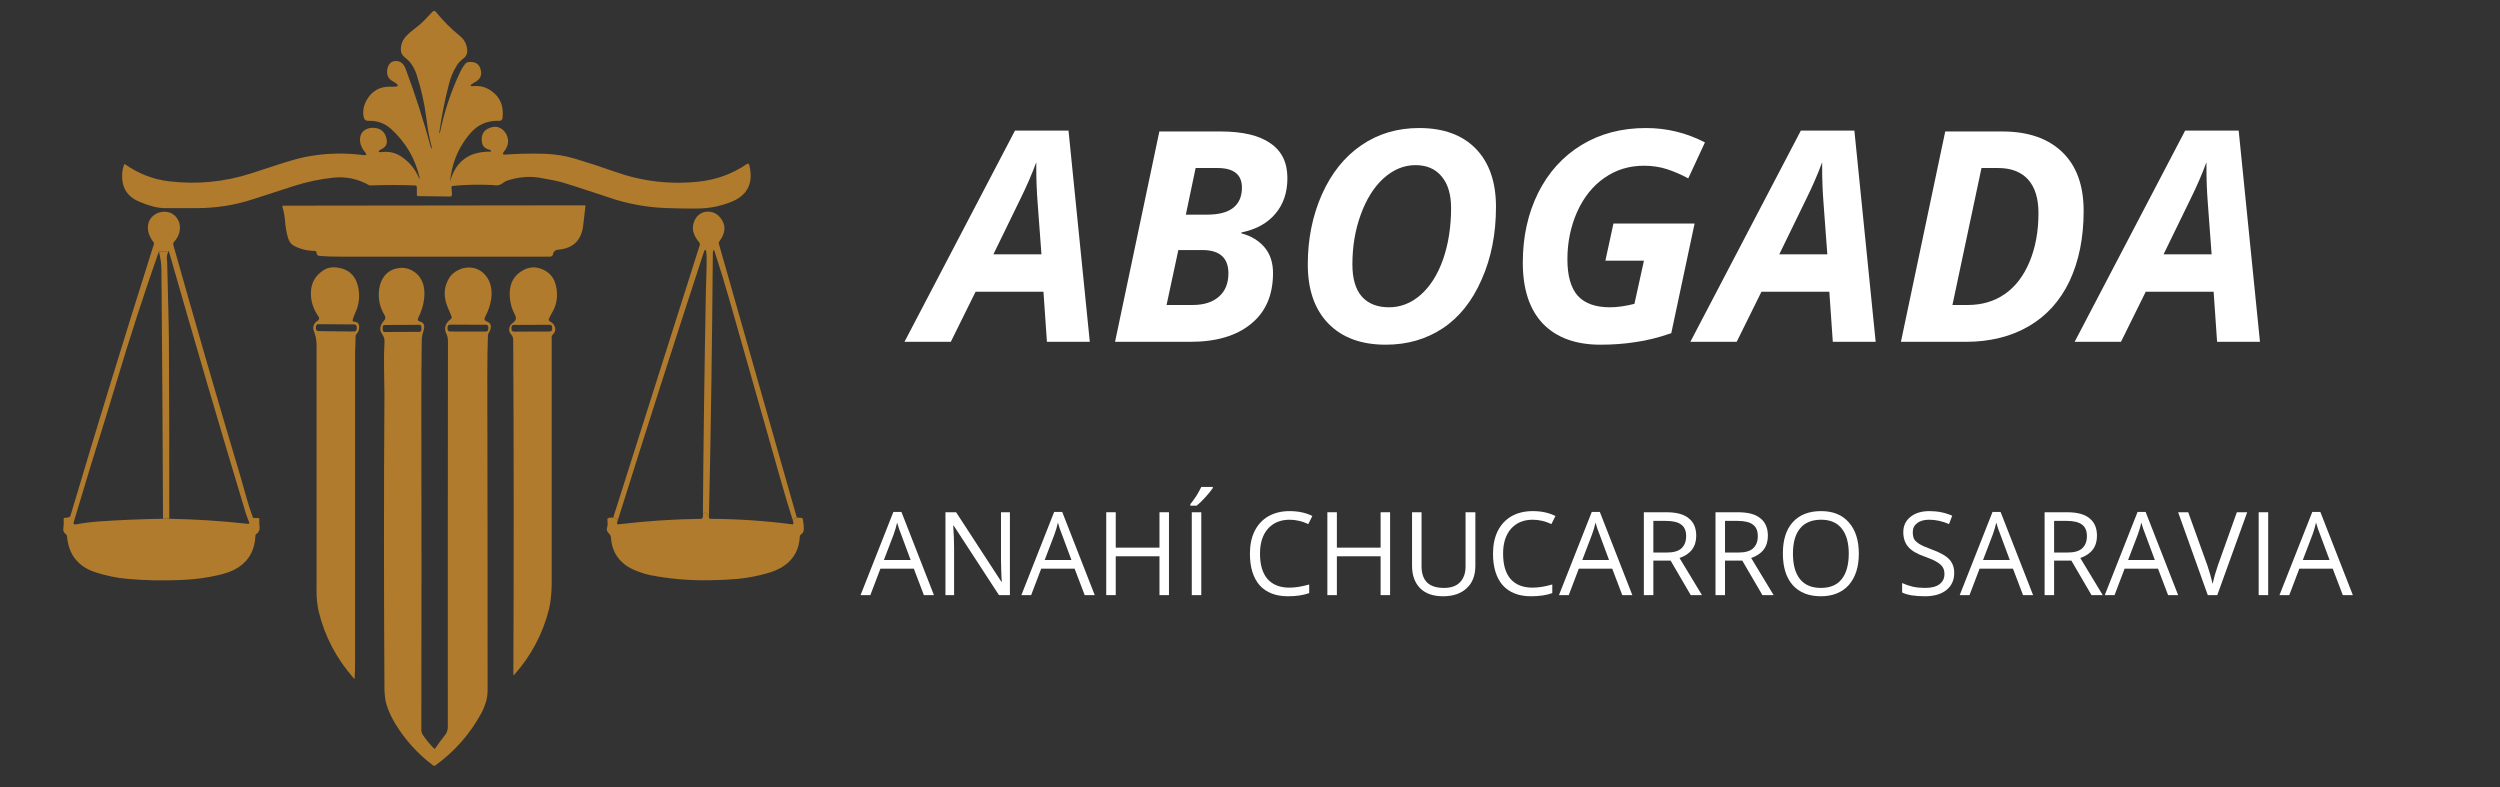 <svg xmlns="http://www.w3.org/2000/svg" xmlns:xlink="http://www.w3.org/1999/xlink" width="181" zoomAndPan="magnify" viewBox="0 0 135.75 42.75" height="57" preserveAspectRatio="xMidYMid meet" version="1.2"><rect x="0" y="0" width="135.75" height="42.75" fill="#333333" stroke="none"/><defs><clipPath id="ea088841a9"><path d="M 6 0.582 L 41 0.582 L 41 12 L 6 12 Z M 6 0.582 "/></clipPath><clipPath id="13f521c298"><path d="M 33 11 L 43.668 11 L 43.668 29 L 33 29 Z M 33 11 "/></clipPath><clipPath id="cb923d3ade"><path d="M 3.402 11 L 15 11 L 15 32 L 3.402 32 Z M 3.402 11 "/></clipPath><clipPath id="cf9a8c707c"><path d="M 20 14 L 27 14 L 27 41.59 L 20 41.59 Z M 20 14 "/></clipPath><clipPath id="62ec9f1092"><path d="M 32 27 L 43.668 27 L 43.668 32 L 32 32 Z M 32 27 "/></clipPath></defs><g id="e4a250fb5a"><g clip-rule="nonzero" clip-path="url(#ea088841a9)"><path style=" stroke:none;fill-rule:nonzero;fill:#b07b2c;fill-opacity:1;" d="M 24.445 9.844 C 24.746 8.758 25.473 8.223 26.625 8.234 C 26.648 8.234 26.664 8.219 26.668 8.203 C 26.668 8.195 26.668 8.191 26.664 8.188 C 26.652 8.16 26.625 8.141 26.582 8.133 C 26.473 8.109 26.379 8.062 26.305 7.996 C 26.234 7.934 26.191 7.848 26.172 7.734 C 26.098 7.281 26.285 7.004 26.742 6.898 C 26.898 6.863 27.047 6.887 27.188 6.965 C 27.305 7.031 27.402 7.133 27.48 7.27 C 27.66 7.586 27.621 7.91 27.359 8.242 C 27.27 8.355 27.297 8.406 27.441 8.395 C 28.16 8.34 28.879 8.328 29.598 8.352 C 30.156 8.371 30.703 8.461 31.238 8.621 C 31.965 8.84 32.684 9.074 33.395 9.328 C 34.875 9.852 36.402 10.031 37.969 9.859 C 38.918 9.754 39.785 9.434 40.562 8.902 C 40.598 8.879 40.645 8.887 40.668 8.918 C 40.672 8.926 40.676 8.934 40.68 8.945 C 40.934 9.941 40.594 10.621 39.664 10.98 C 39.082 11.207 38.477 11.32 37.848 11.324 C 37.285 11.328 36.723 11.32 36.164 11.297 C 35.09 11.258 34.047 11.062 33.035 10.715 C 32.734 10.613 32.586 10.562 32.578 10.562 C 31.496 10.203 30.824 9.988 30.566 9.914 C 30.262 9.828 29.84 9.742 29.301 9.652 C 28.715 9.555 28.117 9.613 27.504 9.82 C 27.461 9.836 27.375 9.891 27.242 9.98 C 27.141 10.051 27.023 10.078 26.891 10.062 C 26.793 10.051 26.738 10.047 26.73 10.047 C 26.008 10.012 25.293 10.027 24.582 10.094 C 24.543 10.098 24.516 10.129 24.516 10.164 L 24.543 10.559 C 24.543 10.617 24.508 10.668 24.457 10.672 C 24.453 10.672 24.453 10.672 24.453 10.672 L 22.684 10.648 C 22.656 10.648 22.637 10.629 22.637 10.602 L 22.633 10.152 C 22.633 10.109 22.598 10.07 22.555 10.07 C 21.75 10.039 20.938 10.039 20.113 10.07 C 20.086 10.07 20.055 10.062 20.031 10.051 C 19.426 9.707 18.777 9.574 18.09 9.648 C 17.367 9.723 16.637 9.879 15.902 10.117 C 15.188 10.352 14.473 10.582 13.758 10.812 C 12.766 11.137 11.742 11.301 10.695 11.301 C 10.113 11.301 9.527 11.301 8.941 11.301 C 8.57 11.301 8.105 11.184 7.547 10.945 C 6.898 10.668 6.594 10.168 6.633 9.445 C 6.645 9.27 6.68 9.098 6.738 8.938 C 6.746 8.918 6.766 8.906 6.785 8.914 C 6.789 8.914 6.793 8.918 6.793 8.922 C 7.523 9.434 8.316 9.742 9.176 9.844 C 10.695 10.027 12.184 9.883 13.637 9.414 C 14.117 9.258 14.598 9.102 15.078 8.945 C 15.723 8.734 16.207 8.598 16.535 8.531 C 17.582 8.32 18.648 8.281 19.738 8.422 C 19.902 8.441 19.93 8.391 19.824 8.27 C 19.738 8.168 19.668 8.055 19.613 7.918 C 19.559 7.781 19.539 7.652 19.551 7.523 C 19.57 7.297 19.672 7.133 19.859 7.031 C 20.012 6.949 20.188 6.922 20.383 6.949 C 20.715 6.996 20.918 7.195 20.992 7.547 C 21.047 7.809 20.949 7.996 20.695 8.109 C 20.66 8.129 20.633 8.141 20.613 8.156 C 20.535 8.215 20.547 8.254 20.652 8.262 C 20.676 8.262 20.707 8.262 20.742 8.258 C 21.137 8.207 21.492 8.297 21.812 8.516 C 22.23 8.801 22.535 9.172 22.738 9.633 C 22.742 9.641 22.742 9.652 22.746 9.664 C 22.746 9.691 22.754 9.699 22.773 9.688 C 22.781 9.68 22.789 9.664 22.785 9.648 C 22.547 8.609 22.031 7.727 21.242 7.008 C 20.898 6.695 20.492 6.547 20.02 6.562 C 19.867 6.57 19.777 6.5 19.746 6.348 C 19.691 6.055 19.738 5.762 19.887 5.477 C 20.176 4.934 20.633 4.676 21.258 4.707 C 21.633 4.727 21.699 4.652 21.457 4.488 C 21.453 4.488 21.406 4.461 21.32 4.41 C 21.066 4.266 20.973 4.039 21.039 3.727 C 21.102 3.449 21.258 3.309 21.512 3.312 C 21.633 3.312 21.734 3.352 21.82 3.426 C 21.906 3.5 21.973 3.598 22.016 3.711 C 22.547 5.133 23.012 6.574 23.406 8.039 C 23.418 8.082 23.43 8.082 23.438 8.043 C 23.445 8.02 23.445 7.988 23.434 7.953 C 23.371 7.719 23.316 7.461 23.262 7.18 C 23.238 7.055 23.199 6.789 23.148 6.395 C 23.047 5.594 22.867 4.809 22.617 4.039 C 22.488 3.652 22.289 3.355 22.02 3.148 C 21.863 3.031 21.781 2.902 21.77 2.762 C 21.746 2.461 21.84 2.199 22.043 1.977 C 22.164 1.84 22.336 1.691 22.547 1.531 C 22.75 1.383 22.914 1.238 23.043 1.102 C 23.199 0.934 23.352 0.777 23.496 0.625 C 23.535 0.582 23.598 0.582 23.641 0.621 C 23.645 0.621 23.648 0.625 23.652 0.629 C 24.062 1.133 24.504 1.574 24.977 1.957 C 25.191 2.129 25.32 2.355 25.363 2.633 C 25.398 2.859 25.336 3.039 25.172 3.168 C 25.012 3.289 24.898 3.406 24.828 3.516 C 24.629 3.832 24.48 4.168 24.387 4.531 C 24.156 5.414 23.98 6.305 23.852 7.207 C 23.852 7.219 23.855 7.23 23.867 7.234 C 23.867 7.234 23.867 7.234 23.871 7.234 C 23.879 7.234 23.883 7.227 23.887 7.211 C 24.121 6.07 24.488 4.969 24.984 3.914 C 25.059 3.758 25.148 3.617 25.246 3.484 C 25.297 3.418 25.375 3.375 25.461 3.367 C 25.852 3.336 26.07 3.504 26.121 3.883 C 26.156 4.137 26.039 4.336 25.766 4.473 C 25.699 4.508 25.637 4.551 25.582 4.598 C 25.516 4.66 25.551 4.688 25.688 4.676 C 25.824 4.664 25.961 4.668 26.098 4.688 C 26.227 4.707 26.352 4.75 26.48 4.816 C 27.102 5.148 27.371 5.68 27.289 6.418 C 27.277 6.504 27.203 6.566 27.117 6.562 C 26.723 6.547 26.371 6.625 26.059 6.801 C 25.805 6.941 25.555 7.184 25.309 7.523 C 24.812 8.203 24.523 8.977 24.441 9.844 C 24.438 9.871 24.438 9.871 24.445 9.844 Z M 24.445 9.844 "/></g><path style=" stroke:none;fill-rule:nonzero;fill:#b07b2c;fill-opacity:1;" d="M 15.949 13.34 C 15.797 13.258 15.691 13.105 15.629 12.883 C 15.547 12.594 15.5 12.297 15.477 11.992 C 15.461 11.75 15.414 11.496 15.336 11.234 C 15.328 11.207 15.344 11.176 15.371 11.168 C 15.379 11.168 15.383 11.168 15.387 11.168 L 31.75 11.148 C 31.773 11.148 31.789 11.168 31.789 11.188 C 31.789 11.191 31.789 11.191 31.789 11.195 C 31.77 11.344 31.73 11.691 31.668 12.238 C 31.574 13.051 31.121 13.492 30.301 13.559 C 30.234 13.562 30.176 13.582 30.137 13.617 C 30.074 13.668 30.039 13.719 30.035 13.77 C 30.023 13.883 29.961 13.938 29.848 13.938 C 26.07 13.938 22.324 13.938 18.605 13.938 C 18.109 13.938 17.695 13.926 17.371 13.898 C 17.316 13.895 17.273 13.879 17.246 13.859 C 17.211 13.824 17.191 13.785 17.191 13.73 C 17.191 13.672 17.145 13.625 17.086 13.625 C 16.68 13.621 16.301 13.527 15.949 13.34 Z M 15.949 13.34 "/><g clip-rule="nonzero" clip-path="url(#13f521c298)"><path style=" stroke:none;fill-rule:nonzero;fill:#b07b2c;fill-opacity:1;" d="M 43.266 28.102 L 43.039 28.219 C 42.84 27.605 42.609 26.836 42.348 25.91 C 42.043 24.824 41.141 21.656 39.641 16.398 C 39.375 15.465 39.09 14.535 38.789 13.613 C 38.777 13.574 38.766 13.562 38.754 13.578 C 38.723 13.621 38.707 13.672 38.707 13.723 C 38.668 18.602 38.602 23.375 38.496 28.035 C 38.473 28.031 38.449 28.008 38.434 27.969 C 38.375 27.824 38.285 27.801 38.168 27.902 C 38.199 23.836 38.254 19.77 38.332 15.703 C 38.336 15.633 38.344 15.289 38.363 14.676 C 38.379 14.156 38.375 13.812 38.344 13.648 C 38.328 13.559 38.297 13.543 38.254 13.602 C 38.242 13.617 38.234 13.637 38.227 13.664 C 36.637 18.512 35.082 23.371 33.551 28.238 C 33.461 28.148 33.375 28.105 33.297 28.109 L 37.996 13.312 C 38.016 13.258 38 13.203 37.965 13.16 C 37.629 12.762 37.539 12.375 37.703 12 C 37.805 11.762 37.969 11.605 38.199 11.527 C 38.371 11.473 38.547 11.477 38.727 11.539 C 38.883 11.594 39.016 11.695 39.129 11.84 C 39.43 12.227 39.406 12.652 39.059 13.109 C 39.031 13.145 39.02 13.195 39.035 13.238 Z M 43.266 28.102 "/></g><g clip-rule="nonzero" clip-path="url(#cb923d3ade)"><path style=" stroke:none;fill-rule:nonzero;fill:#b07b2c;fill-opacity:1;" d="M 3.824 28.012 C 5.293 23.078 6.805 18.156 8.359 13.25 C 8.367 13.223 8.363 13.191 8.348 13.172 C 8.176 12.941 8.074 12.727 8.043 12.531 C 7.992 12.18 8.09 11.902 8.336 11.703 C 8.5 11.57 8.691 11.5 8.91 11.496 C 9.152 11.492 9.355 11.574 9.516 11.734 C 9.695 11.918 9.781 12.145 9.77 12.414 C 9.758 12.668 9.652 12.91 9.453 13.129 C 9.41 13.18 9.395 13.246 9.414 13.312 C 10.602 17.523 11.824 21.746 13.086 25.973 C 13.086 25.973 13.18 26.312 13.371 26.98 C 13.473 27.352 13.59 27.715 13.723 28.078 C 13.73 28.105 13.754 28.125 13.781 28.125 L 14.039 28.133 C 14.062 28.137 14.082 28.152 14.082 28.176 C 14.074 28.344 14.074 28.469 14.09 28.551 C 14.125 28.75 14.066 28.898 13.91 29.004 C 13.887 29.02 13.871 29.043 13.871 29.07 C 13.844 29.848 13.527 30.434 12.918 30.824 C 12.645 31 12.281 31.137 11.82 31.238 C 11.23 31.371 10.629 31.453 10.023 31.484 C 8.945 31.543 7.898 31.523 6.879 31.43 C 6.336 31.379 5.785 31.266 5.227 31.09 C 4.246 30.785 3.715 30.117 3.637 29.094 C 3.633 29.066 3.617 29.039 3.594 29.023 C 3.469 28.93 3.418 28.824 3.438 28.707 C 3.461 28.551 3.469 28.379 3.457 28.191 C 3.453 28.152 3.484 28.117 3.527 28.113 C 3.531 28.113 3.535 28.113 3.539 28.113 C 3.613 28.121 3.691 28.105 3.773 28.074 C 3.797 28.062 3.816 28.039 3.824 28.012 Z M 9.164 13.621 C 8.984 13.672 8.809 13.68 8.629 13.648 C 7.812 15.984 7.047 18.332 6.34 20.699 C 6.148 21.34 5.977 21.91 5.82 22.41 C 5.195 24.395 4.59 26.379 3.996 28.375 C 3.98 28.418 4.008 28.469 4.055 28.48 C 4.066 28.484 4.082 28.484 4.094 28.48 C 4.52 28.398 4.953 28.344 5.391 28.312 C 6.543 28.234 7.695 28.188 8.852 28.168 L 9.191 28.168 C 10.621 28.195 12.047 28.289 13.473 28.445 C 13.504 28.449 13.535 28.426 13.535 28.395 C 13.539 28.387 13.535 28.375 13.531 28.367 C 13.461 28.199 13.398 28.031 13.344 27.859 C 11.914 23.125 10.523 18.379 9.164 13.621 Z M 9.164 13.621 "/></g><path style=" stroke:none;fill-rule:nonzero;fill:#b07b2c;fill-opacity:1;" d="M 9.164 13.621 C 9.082 13.766 9.047 13.906 9.062 14.047 C 9.074 14.16 9.078 14.223 9.078 14.23 C 9.098 15.102 9.117 15.973 9.141 16.84 C 9.16 17.484 9.168 18.078 9.172 18.629 C 9.191 21.809 9.195 24.988 9.191 28.168 L 8.852 28.168 C 8.836 23.676 8.805 19.188 8.766 14.695 C 8.766 14.363 8.719 14.016 8.629 13.648 C 8.809 13.68 8.984 13.672 9.164 13.621 Z M 9.164 13.621 "/><path style=" stroke:none;fill-rule:nonzero;fill:#b07b2c;fill-opacity:1;" d="M 19.148 17.379 C 19.137 17.414 19.16 17.453 19.195 17.465 C 19.203 17.465 19.207 17.469 19.215 17.469 C 19.406 17.473 19.504 17.57 19.504 17.762 C 19.5 17.918 19.449 18.047 19.344 18.156 C 19.32 18.18 19.309 18.207 19.309 18.234 C 19.309 18.391 19.305 18.551 19.297 18.707 C 19.285 18.906 19.281 19.062 19.281 19.18 C 19.281 24.707 19.281 30.238 19.281 35.77 C 19.281 36.23 19.273 36.586 19.258 36.836 C 19.254 36.863 19.242 36.867 19.223 36.848 C 18.273 35.77 17.633 34.559 17.309 33.215 C 17.223 32.852 17.18 32.441 17.188 31.984 C 17.191 31.762 17.191 31.645 17.191 31.641 C 17.191 27.355 17.191 23.07 17.191 18.785 C 17.191 18.551 17.164 18.348 17.113 18.188 C 17.047 17.977 17.012 17.871 17.012 17.871 C 16.992 17.684 17.066 17.535 17.234 17.426 C 17.34 17.359 17.359 17.273 17.285 17.172 C 17.066 16.859 16.938 16.527 16.895 16.18 C 16.816 15.523 17.035 15.02 17.555 14.68 C 17.781 14.531 18.047 14.484 18.355 14.535 C 18.938 14.625 19.293 14.957 19.434 15.52 C 19.559 16.035 19.508 16.535 19.281 17.012 C 19.227 17.129 19.184 17.254 19.148 17.379 Z M 19.371 17.75 C 19.371 17.68 19.312 17.617 19.238 17.617 L 17.289 17.602 C 17.215 17.602 17.156 17.66 17.156 17.734 L 17.152 17.848 C 17.152 17.922 17.215 17.98 17.285 17.98 L 19.234 18 C 19.309 18 19.367 17.941 19.371 17.867 Z M 19.371 17.75 "/><g clip-rule="nonzero" clip-path="url(#cf9a8c707c)"><path style=" stroke:none;fill-rule:nonzero;fill:#b07b2c;fill-opacity:1;" d="M 22.805 17.461 C 23.023 17.516 23.086 17.684 22.996 17.965 C 22.949 18.113 22.918 18.238 22.906 18.348 C 22.902 18.359 22.902 18.488 22.898 18.734 C 22.883 19.84 22.875 20.945 22.879 22.047 C 22.891 27.91 22.891 33.773 22.879 39.637 C 22.879 39.727 22.902 39.812 22.953 39.891 C 23.117 40.148 23.324 40.398 23.57 40.645 C 23.582 40.66 23.605 40.66 23.621 40.645 C 23.625 40.645 23.625 40.641 23.629 40.641 C 23.809 40.379 23.992 40.133 24.176 39.898 C 24.258 39.793 24.305 39.668 24.316 39.52 C 24.316 39.516 24.316 39.387 24.316 39.125 C 24.312 32.266 24.316 25.406 24.324 18.547 C 24.324 18.387 24.301 18.262 24.258 18.172 C 24.223 18.098 24.207 18.059 24.207 18.059 C 24.113 17.777 24.199 17.535 24.469 17.336 C 24.523 17.297 24.543 17.227 24.512 17.164 C 24.441 17.004 24.371 16.836 24.301 16.664 C 24.062 16.074 24.102 15.543 24.414 15.059 C 24.488 14.941 24.605 14.832 24.766 14.73 C 24.906 14.641 25.051 14.582 25.207 14.551 C 25.598 14.48 25.938 14.562 26.223 14.805 C 26.414 14.973 26.551 15.188 26.629 15.449 C 26.699 15.703 26.715 15.965 26.672 16.238 C 26.617 16.578 26.508 16.902 26.34 17.211 C 26.277 17.328 26.312 17.41 26.438 17.457 C 26.641 17.531 26.703 17.688 26.613 17.934 C 26.605 17.957 26.582 18 26.547 18.062 C 26.516 18.113 26.5 18.16 26.496 18.203 C 26.473 18.758 26.461 19.496 26.461 20.414 C 26.473 26.09 26.477 31.766 26.477 37.441 C 26.477 37.699 26.445 37.918 26.391 38.105 C 26.32 38.336 26.234 38.547 26.133 38.734 C 25.512 39.871 24.68 40.812 23.633 41.566 C 23.602 41.594 23.555 41.59 23.52 41.566 C 22.684 40.93 22.004 40.184 21.48 39.324 C 21.266 38.977 21.102 38.625 20.992 38.273 C 20.918 38.031 20.879 37.73 20.875 37.359 C 20.844 32.07 20.84 26.781 20.875 21.488 C 20.875 21.352 20.867 20.859 20.855 20.016 C 20.844 19.523 20.852 19.031 20.879 18.539 C 20.883 18.426 20.852 18.312 20.785 18.203 C 20.695 18.059 20.652 17.957 20.648 17.898 C 20.641 17.73 20.711 17.562 20.859 17.402 C 20.938 17.312 20.945 17.223 20.887 17.121 C 20.672 16.77 20.566 16.395 20.566 15.992 C 20.566 15.645 20.645 15.348 20.797 15.098 C 20.984 14.797 21.262 14.613 21.633 14.559 C 21.887 14.516 22.125 14.555 22.348 14.672 C 22.59 14.797 22.77 14.973 22.887 15.207 C 23.027 15.48 23.074 15.816 23.031 16.215 C 22.992 16.562 22.887 16.91 22.715 17.254 C 22.66 17.359 22.691 17.43 22.805 17.461 Z M 22.879 17.746 C 22.879 17.684 22.832 17.637 22.77 17.637 L 20.891 17.648 C 20.828 17.648 20.777 17.695 20.781 17.758 L 20.781 17.922 C 20.781 17.98 20.832 18.031 20.891 18.027 L 22.773 18.02 C 22.832 18.02 22.883 17.969 22.879 17.91 Z M 26.516 17.762 C 26.516 17.688 26.457 17.633 26.387 17.633 L 24.43 17.629 C 24.359 17.629 24.301 17.684 24.301 17.758 L 24.301 17.871 C 24.301 17.941 24.359 18 24.43 18 L 26.387 18.004 C 26.457 18.004 26.516 17.945 26.516 17.875 Z M 26.516 17.762 "/></g><path style=" stroke:none;fill-rule:nonzero;fill:#b07b2c;fill-opacity:1;" d="M 29.809 17.398 C 29.836 17.438 29.871 17.465 29.914 17.488 C 29.969 17.52 30.004 17.547 30.02 17.566 C 30.203 17.777 30.199 17.98 30.008 18.18 C 29.977 18.211 29.957 18.254 29.957 18.297 C 29.957 22.855 29.957 27.336 29.957 31.746 C 29.957 31.914 29.945 32.137 29.918 32.414 C 29.898 32.648 29.859 32.867 29.812 33.074 C 29.477 34.406 28.852 35.594 27.93 36.633 C 27.891 36.676 27.875 36.672 27.875 36.613 C 27.902 30.574 27.902 24.516 27.867 18.441 C 27.867 18.34 27.832 18.254 27.766 18.176 C 27.621 18.012 27.609 17.84 27.723 17.652 C 27.73 17.637 27.797 17.574 27.922 17.465 C 28.031 17.367 28.043 17.234 27.953 17.07 C 27.77 16.738 27.68 16.363 27.676 15.949 C 27.676 15.355 27.93 14.922 28.434 14.656 C 28.766 14.484 29.109 14.473 29.461 14.629 C 29.699 14.73 29.883 14.879 30.012 15.078 C 30.121 15.246 30.191 15.461 30.227 15.727 C 30.281 16.156 30.215 16.543 30.027 16.887 C 29.914 17.086 29.84 17.234 29.801 17.32 C 29.789 17.348 29.793 17.379 29.809 17.398 Z M 29.98 17.762 C 29.98 17.691 29.926 17.633 29.855 17.637 L 27.898 17.641 C 27.828 17.641 27.773 17.699 27.773 17.77 L 27.773 17.883 C 27.773 17.953 27.832 18.008 27.902 18.008 L 29.855 18 C 29.926 18 29.984 17.945 29.984 17.875 Z M 29.98 17.762 "/><g clip-rule="nonzero" clip-path="url(#62ec9f1092)"><path style=" stroke:none;fill-rule:nonzero;fill:#b07b2c;fill-opacity:1;" d="M 38.496 28.035 C 38.488 28.078 38.492 28.113 38.512 28.141 C 38.527 28.16 38.555 28.172 38.59 28.172 C 40.078 28.18 41.562 28.281 43.035 28.473 C 43.059 28.477 43.078 28.461 43.082 28.438 C 43.082 28.438 43.082 28.434 43.082 28.434 C 43.086 28.363 43.07 28.289 43.043 28.219 L 43.266 28.102 L 43.535 28.125 C 43.562 28.129 43.586 28.145 43.59 28.168 C 43.625 28.363 43.645 28.543 43.648 28.707 C 43.648 28.793 43.633 28.863 43.598 28.918 C 43.562 28.965 43.52 29.008 43.465 29.047 C 43.441 29.062 43.43 29.09 43.43 29.113 C 43.402 29.805 43.125 30.336 42.586 30.715 C 42.324 30.898 41.984 31.047 41.578 31.152 C 41.074 31.289 40.57 31.383 40.059 31.434 C 39.648 31.473 39.137 31.5 38.516 31.508 C 37.418 31.527 36.355 31.434 35.332 31.234 C 35.102 31.188 34.863 31.117 34.605 31.016 C 34.332 30.91 34.109 30.793 33.941 30.664 C 33.473 30.309 33.219 29.824 33.176 29.211 C 33.172 29.117 33.133 29.031 33.062 28.965 C 32.953 28.859 32.922 28.75 32.965 28.633 C 33 28.547 33.004 28.41 32.98 28.223 C 32.977 28.191 32.988 28.164 33.012 28.148 C 33.078 28.105 33.172 28.094 33.297 28.109 C 33.375 28.105 33.461 28.148 33.551 28.238 C 33.52 28.301 33.504 28.367 33.512 28.434 C 33.512 28.457 33.535 28.477 33.559 28.473 C 33.562 28.473 33.562 28.473 33.562 28.473 C 35.059 28.293 36.562 28.191 38.074 28.172 C 38.102 28.172 38.129 28.156 38.141 28.133 C 38.176 28.062 38.184 27.984 38.168 27.902 C 38.285 27.801 38.375 27.824 38.434 27.969 C 38.449 28.008 38.469 28.031 38.496 28.035 Z M 38.496 28.035 "/></g><g style="fill:#ffffff;fill-opacity:1;"><g transform="translate(50.082, 18.561)"><path style="stroke:none" d="M 6.578 -2.719 L 2.891 -2.719 L 1.547 0 L -0.969 0 L 5.031 -11.469 L 7.938 -11.469 L 9.094 0 L 6.766 0 Z M 6.469 -4.75 L 6.266 -7.484 C 6.211 -8.172 6.188 -8.832 6.188 -9.469 L 6.188 -9.75 C 5.957 -9.125 5.672 -8.461 5.328 -7.766 L 3.859 -4.75 Z M 6.469 -4.75 "/></g></g><g style="fill:#ffffff;fill-opacity:1;"><g transform="translate(60.125, 18.561)"><path style="stroke:none" d="M 6.156 -11.422 C 7.352 -11.422 8.254 -11.207 8.859 -10.781 C 9.473 -10.363 9.781 -9.734 9.781 -8.891 C 9.781 -8.109 9.562 -7.461 9.125 -6.953 C 8.695 -6.441 8.082 -6.102 7.281 -5.938 L 7.281 -5.891 C 7.801 -5.754 8.219 -5.504 8.531 -5.141 C 8.844 -4.773 9 -4.305 9 -3.734 C 9 -2.535 8.598 -1.613 7.797 -0.969 C 7.004 -0.32 5.906 0 4.5 0 L 0.422 0 L 2.828 -11.422 Z M 4.266 -6.906 L 5.422 -6.906 C 6.055 -6.906 6.531 -7.031 6.844 -7.281 C 7.156 -7.531 7.312 -7.895 7.312 -8.375 C 7.312 -9.082 6.867 -9.438 5.984 -9.438 L 4.797 -9.438 Z M 3.219 -2 L 4.625 -2 C 5.238 -2 5.719 -2.148 6.062 -2.453 C 6.406 -2.754 6.578 -3.176 6.578 -3.719 C 6.578 -4.562 6.102 -4.984 5.156 -4.984 L 3.859 -4.984 Z M 3.219 -2 "/></g></g><g style="fill:#ffffff;fill-opacity:1;"><g transform="translate(70.044, 18.561)"><path style="stroke:none" d="M 11.188 -7.328 C 11.188 -5.859 10.926 -4.539 10.406 -3.375 C 9.895 -2.207 9.191 -1.328 8.297 -0.734 C 7.398 -0.141 6.367 0.156 5.203 0.156 C 3.867 0.156 2.828 -0.227 2.078 -1 C 1.336 -1.77 0.969 -2.836 0.969 -4.203 C 0.969 -5.578 1.223 -6.844 1.734 -8 C 2.254 -9.164 2.969 -10.055 3.875 -10.672 C 4.781 -11.297 5.828 -11.609 7.016 -11.609 C 8.336 -11.609 9.363 -11.234 10.094 -10.484 C 10.82 -9.734 11.188 -8.68 11.188 -7.328 Z M 6.812 -9.594 C 6.188 -9.594 5.609 -9.352 5.078 -8.875 C 4.555 -8.395 4.145 -7.738 3.844 -6.906 C 3.539 -6.07 3.391 -5.172 3.391 -4.203 C 3.391 -3.43 3.562 -2.848 3.906 -2.453 C 4.258 -2.066 4.75 -1.875 5.375 -1.875 C 6.008 -1.875 6.582 -2.098 7.094 -2.547 C 7.613 -3.004 8.02 -3.645 8.312 -4.469 C 8.602 -5.301 8.75 -6.234 8.75 -7.266 C 8.75 -8.004 8.578 -8.578 8.234 -8.984 C 7.898 -9.391 7.426 -9.594 6.812 -9.594 Z M 6.812 -9.594 "/></g></g><g style="fill:#ffffff;fill-opacity:1;"><g transform="translate(81.719, 18.561)"><path style="stroke:none" d="M 5.891 -6.422 L 10.297 -6.422 L 9.031 -0.469 C 8.332 -0.227 7.68 -0.066 7.078 0.016 C 6.484 0.109 5.852 0.156 5.188 0.156 C 3.844 0.156 2.801 -0.223 2.062 -0.984 C 1.332 -1.754 0.969 -2.859 0.969 -4.297 C 0.969 -5.691 1.242 -6.953 1.797 -8.078 C 2.359 -9.203 3.145 -10.07 4.156 -10.688 C 5.164 -11.301 6.332 -11.609 7.656 -11.609 C 8.789 -11.609 9.859 -11.348 10.859 -10.828 L 9.953 -8.875 C 9.566 -9.082 9.18 -9.25 8.797 -9.375 C 8.41 -9.5 7.992 -9.562 7.547 -9.562 C 6.742 -9.562 6.031 -9.344 5.406 -8.906 C 4.781 -8.477 4.285 -7.863 3.922 -7.062 C 3.566 -6.258 3.391 -5.398 3.391 -4.484 C 3.391 -3.586 3.578 -2.926 3.953 -2.5 C 4.336 -2.082 4.922 -1.875 5.703 -1.875 C 6.098 -1.875 6.539 -1.938 7.031 -2.062 L 7.547 -4.406 L 5.453 -4.406 Z M 5.891 -6.422 "/></g></g><g style="fill:#ffffff;fill-opacity:1;"><g transform="translate(92.755, 18.561)"><path style="stroke:none" d="M 6.578 -2.719 L 2.891 -2.719 L 1.547 0 L -0.969 0 L 5.031 -11.469 L 7.938 -11.469 L 9.094 0 L 6.766 0 Z M 6.469 -4.75 L 6.266 -7.484 C 6.211 -8.172 6.188 -8.832 6.188 -9.469 L 6.188 -9.75 C 5.957 -9.125 5.672 -8.461 5.328 -7.766 L 3.859 -4.75 Z M 6.469 -4.75 "/></g></g><g style="fill:#ffffff;fill-opacity:1;"><g transform="translate(102.798, 18.561)"><path style="stroke:none" d="M 10.344 -7.109 C 10.344 -5.648 10.086 -4.379 9.578 -3.297 C 9.066 -2.223 8.328 -1.406 7.359 -0.844 C 6.391 -0.281 5.25 0 3.938 0 L 0.422 0 L 2.828 -11.422 L 5.922 -11.422 C 7.328 -11.422 8.414 -11.047 9.188 -10.297 C 9.957 -9.555 10.344 -8.492 10.344 -7.109 Z M 4.047 -2 C 4.816 -2 5.488 -2.195 6.062 -2.594 C 6.633 -2.988 7.082 -3.57 7.406 -4.344 C 7.727 -5.113 7.891 -5.992 7.891 -6.984 C 7.891 -7.785 7.703 -8.395 7.328 -8.812 C 6.953 -9.227 6.41 -9.438 5.703 -9.438 L 4.797 -9.438 L 3.219 -2 Z M 4.047 -2 "/></g></g><g style="fill:#ffffff;fill-opacity:1;"><g transform="translate(113.622, 18.561)"><path style="stroke:none" d="M 6.578 -2.719 L 2.891 -2.719 L 1.547 0 L -0.969 0 L 5.031 -11.469 L 7.938 -11.469 L 9.094 0 L 6.766 0 Z M 6.469 -4.75 L 6.266 -7.484 C 6.211 -8.172 6.188 -8.832 6.188 -9.469 L 6.188 -9.75 C 5.957 -9.125 5.672 -8.461 5.328 -7.766 L 3.859 -4.75 Z M 6.469 -4.75 "/></g></g><g style="fill:#ffffff;fill-opacity:1;"><g transform="translate(46.729, 32.315)"><path style="stroke:none" d="M 3.438 0 L 2.891 -1.438 L 1.078 -1.438 L 0.531 0 L 0 0 L 1.781 -4.516 L 2.219 -4.516 L 3.984 0 Z M 2.719 -1.906 L 2.203 -3.297 C 2.129 -3.473 2.055 -3.688 1.984 -3.938 C 1.941 -3.738 1.879 -3.523 1.797 -3.297 L 1.266 -1.906 Z M 2.719 -1.906 "/></g><g transform="translate(50.713, 32.315)"><path style="stroke:none" d="M 4.125 0 L 3.531 0 L 1.078 -3.766 L 1.047 -3.766 C 1.078 -3.328 1.094 -2.926 1.094 -2.562 L 1.094 0 L 0.625 0 L 0.625 -4.5 L 1.203 -4.5 L 3.656 -0.734 L 3.688 -0.734 C 3.676 -0.797 3.664 -0.973 3.656 -1.266 C 3.645 -1.566 3.641 -1.785 3.641 -1.922 L 3.641 -4.5 L 4.125 -4.5 Z M 4.125 0 "/></g><g transform="translate(55.46, 32.315)"><path style="stroke:none" d="M 3.438 0 L 2.891 -1.438 L 1.078 -1.438 L 0.531 0 L 0 0 L 1.781 -4.516 L 2.219 -4.516 L 3.984 0 Z M 2.719 -1.906 L 2.203 -3.297 C 2.129 -3.473 2.055 -3.688 1.984 -3.938 C 1.941 -3.738 1.879 -3.523 1.797 -3.297 L 1.266 -1.906 Z M 2.719 -1.906 "/></g><g transform="translate(59.444, 32.315)"><path style="stroke:none" d="M 4.031 0 L 3.516 0 L 3.516 -2.109 L 1.141 -2.109 L 1.141 0 L 0.625 0 L 0.625 -4.5 L 1.141 -4.5 L 1.141 -2.578 L 3.516 -2.578 L 3.516 -4.5 L 4.031 -4.5 Z M 4.031 0 "/></g><g transform="translate(64.089, 32.315)"><path style="stroke:none" d="M 0.625 0 L 0.625 -4.5 L 1.141 -4.5 L 1.141 0 Z M 0.547 -4.938 C 0.648 -5.062 0.758 -5.211 0.875 -5.391 C 0.988 -5.578 1.078 -5.738 1.141 -5.875 L 1.766 -5.875 L 1.766 -5.812 C 1.672 -5.676 1.535 -5.508 1.359 -5.312 C 1.18 -5.113 1.023 -4.961 0.891 -4.859 L 0.547 -4.859 Z M 0.547 -4.938 "/></g><g transform="translate(65.844, 32.315)"><path style="stroke:none" d=""/></g><g transform="translate(67.48, 32.315)"><path style="stroke:none" d="M 2.547 -4.094 C 2.047 -4.094 1.648 -3.926 1.359 -3.594 C 1.078 -3.27 0.938 -2.82 0.938 -2.25 C 0.938 -1.656 1.07 -1.195 1.344 -0.875 C 1.625 -0.562 2.02 -0.406 2.531 -0.406 C 2.844 -0.406 3.203 -0.461 3.609 -0.578 L 3.609 -0.109 C 3.297 0.004 2.91 0.062 2.453 0.062 C 1.797 0.062 1.285 -0.133 0.922 -0.531 C 0.566 -0.938 0.391 -1.508 0.391 -2.25 C 0.391 -2.719 0.473 -3.125 0.641 -3.469 C 0.816 -3.82 1.066 -4.094 1.391 -4.281 C 1.723 -4.469 2.109 -4.562 2.547 -4.562 C 3.016 -4.562 3.426 -4.473 3.781 -4.297 L 3.562 -3.859 C 3.219 -4.016 2.879 -4.094 2.547 -4.094 Z M 2.547 -4.094 "/></g><g transform="translate(71.451, 32.315)"><path style="stroke:none" d="M 4.031 0 L 3.516 0 L 3.516 -2.109 L 1.141 -2.109 L 1.141 0 L 0.625 0 L 0.625 -4.5 L 1.141 -4.5 L 1.141 -2.578 L 3.516 -2.578 L 3.516 -4.5 L 4.031 -4.5 Z M 4.031 0 "/></g><g transform="translate(76.096, 32.315)"><path style="stroke:none" d="M 4.016 -4.5 L 4.016 -1.594 C 4.016 -1.07 3.859 -0.664 3.547 -0.375 C 3.234 -0.082 2.805 0.062 2.266 0.062 C 1.723 0.062 1.305 -0.082 1.016 -0.375 C 0.723 -0.676 0.578 -1.082 0.578 -1.594 L 0.578 -4.5 L 1.094 -4.5 L 1.094 -1.562 C 1.094 -1.188 1.191 -0.895 1.391 -0.688 C 1.598 -0.488 1.906 -0.391 2.312 -0.391 C 2.688 -0.391 2.973 -0.488 3.172 -0.688 C 3.379 -0.895 3.484 -1.188 3.484 -1.562 L 3.484 -4.5 Z M 4.016 -4.5 "/></g><g transform="translate(80.68, 32.315)"><path style="stroke:none" d="M 2.547 -4.094 C 2.047 -4.094 1.648 -3.926 1.359 -3.594 C 1.078 -3.27 0.938 -2.82 0.938 -2.25 C 0.938 -1.656 1.07 -1.195 1.344 -0.875 C 1.625 -0.562 2.02 -0.406 2.531 -0.406 C 2.844 -0.406 3.203 -0.461 3.609 -0.578 L 3.609 -0.109 C 3.297 0.004 2.91 0.062 2.453 0.062 C 1.797 0.062 1.285 -0.133 0.922 -0.531 C 0.566 -0.938 0.391 -1.508 0.391 -2.25 C 0.391 -2.719 0.473 -3.125 0.641 -3.469 C 0.816 -3.82 1.066 -4.094 1.391 -4.281 C 1.723 -4.469 2.109 -4.562 2.547 -4.562 C 3.016 -4.562 3.426 -4.473 3.781 -4.297 L 3.562 -3.859 C 3.219 -4.016 2.879 -4.094 2.547 -4.094 Z M 2.547 -4.094 "/></g><g transform="translate(84.652, 32.315)"><path style="stroke:none" d="M 3.438 0 L 2.891 -1.438 L 1.078 -1.438 L 0.531 0 L 0 0 L 1.781 -4.516 L 2.219 -4.516 L 3.984 0 Z M 2.719 -1.906 L 2.203 -3.297 C 2.129 -3.473 2.055 -3.688 1.984 -3.938 C 1.941 -3.738 1.879 -3.523 1.797 -3.297 L 1.266 -1.906 Z M 2.719 -1.906 "/></g><g transform="translate(88.636, 32.315)"><path style="stroke:none" d="M 1.141 -1.875 L 1.141 0 L 0.625 0 L 0.625 -4.5 L 1.844 -4.5 C 2.395 -4.5 2.801 -4.391 3.062 -4.172 C 3.332 -3.961 3.469 -3.645 3.469 -3.219 C 3.469 -2.625 3.164 -2.223 2.562 -2.016 L 3.781 0 L 3.172 0 L 2.078 -1.875 Z M 1.141 -2.312 L 1.859 -2.312 C 2.223 -2.312 2.488 -2.383 2.656 -2.531 C 2.832 -2.688 2.922 -2.91 2.922 -3.203 C 2.922 -3.492 2.832 -3.703 2.656 -3.828 C 2.488 -3.961 2.207 -4.031 1.812 -4.031 L 1.141 -4.031 Z M 1.141 -2.312 "/></g><g transform="translate(92.527, 32.315)"><path style="stroke:none" d="M 1.141 -1.875 L 1.141 0 L 0.625 0 L 0.625 -4.5 L 1.844 -4.5 C 2.395 -4.5 2.801 -4.391 3.062 -4.172 C 3.332 -3.961 3.469 -3.645 3.469 -3.219 C 3.469 -2.625 3.164 -2.223 2.562 -2.016 L 3.781 0 L 3.172 0 L 2.078 -1.875 Z M 1.141 -2.312 L 1.859 -2.312 C 2.223 -2.312 2.488 -2.383 2.656 -2.531 C 2.832 -2.688 2.922 -2.91 2.922 -3.203 C 2.922 -3.492 2.832 -3.703 2.656 -3.828 C 2.488 -3.961 2.207 -4.031 1.812 -4.031 L 1.141 -4.031 Z M 1.141 -2.312 "/></g><g transform="translate(96.419, 32.315)"><path style="stroke:none" d="M 4.516 -2.25 C 4.516 -1.531 4.332 -0.961 3.969 -0.547 C 3.602 -0.141 3.098 0.062 2.453 0.062 C 1.797 0.062 1.285 -0.141 0.922 -0.547 C 0.566 -0.953 0.391 -1.523 0.391 -2.266 C 0.391 -2.992 0.566 -3.555 0.922 -3.953 C 1.285 -4.359 1.801 -4.562 2.469 -4.562 C 3.113 -4.562 3.613 -4.359 3.969 -3.953 C 4.332 -3.547 4.516 -2.977 4.516 -2.25 Z M 0.938 -2.25 C 0.938 -1.645 1.066 -1.18 1.328 -0.859 C 1.586 -0.547 1.961 -0.391 2.453 -0.391 C 2.953 -0.391 3.328 -0.547 3.578 -0.859 C 3.836 -1.18 3.969 -1.645 3.969 -2.25 C 3.969 -2.852 3.836 -3.312 3.578 -3.625 C 3.328 -3.938 2.957 -4.094 2.469 -4.094 C 1.969 -4.094 1.586 -3.938 1.328 -3.625 C 1.066 -3.312 0.938 -2.852 0.938 -2.25 Z M 0.938 -2.25 "/></g><g transform="translate(101.323, 32.315)"><path style="stroke:none" d=""/></g><g transform="translate(102.958, 32.315)"><path style="stroke:none" d="M 3.156 -1.203 C 3.156 -0.805 3.008 -0.492 2.719 -0.266 C 2.438 -0.047 2.051 0.062 1.562 0.062 C 1.02 0.062 0.609 -0.004 0.328 -0.141 L 0.328 -0.656 C 0.516 -0.57 0.711 -0.504 0.922 -0.453 C 1.141 -0.41 1.359 -0.391 1.578 -0.391 C 1.922 -0.391 2.18 -0.457 2.359 -0.594 C 2.535 -0.727 2.625 -0.91 2.625 -1.141 C 2.625 -1.297 2.594 -1.422 2.531 -1.516 C 2.469 -1.617 2.363 -1.711 2.219 -1.797 C 2.07 -1.891 1.848 -1.988 1.547 -2.094 C 1.129 -2.238 0.832 -2.414 0.656 -2.625 C 0.477 -2.832 0.391 -3.098 0.391 -3.422 C 0.391 -3.766 0.52 -4.039 0.781 -4.25 C 1.039 -4.457 1.383 -4.562 1.812 -4.562 C 2.258 -4.562 2.672 -4.477 3.047 -4.312 L 2.875 -3.859 C 2.508 -4.016 2.148 -4.094 1.797 -4.094 C 1.516 -4.094 1.297 -4.031 1.141 -3.906 C 0.984 -3.789 0.906 -3.629 0.906 -3.422 C 0.906 -3.266 0.93 -3.133 0.984 -3.031 C 1.047 -2.938 1.145 -2.848 1.281 -2.766 C 1.426 -2.68 1.641 -2.586 1.922 -2.484 C 2.391 -2.316 2.711 -2.133 2.891 -1.938 C 3.066 -1.75 3.156 -1.504 3.156 -1.203 Z M 3.156 -1.203 "/></g><g transform="translate(106.413, 32.315)"><path style="stroke:none" d="M 3.438 0 L 2.891 -1.438 L 1.078 -1.438 L 0.531 0 L 0 0 L 1.781 -4.516 L 2.219 -4.516 L 3.984 0 Z M 2.719 -1.906 L 2.203 -3.297 C 2.129 -3.473 2.055 -3.688 1.984 -3.938 C 1.941 -3.738 1.879 -3.523 1.797 -3.297 L 1.266 -1.906 Z M 2.719 -1.906 "/></g><g transform="translate(110.397, 32.315)"><path style="stroke:none" d="M 1.141 -1.875 L 1.141 0 L 0.625 0 L 0.625 -4.5 L 1.844 -4.5 C 2.395 -4.5 2.801 -4.391 3.062 -4.172 C 3.332 -3.961 3.469 -3.645 3.469 -3.219 C 3.469 -2.625 3.164 -2.223 2.562 -2.016 L 3.781 0 L 3.172 0 L 2.078 -1.875 Z M 1.141 -2.312 L 1.859 -2.312 C 2.223 -2.312 2.488 -2.383 2.656 -2.531 C 2.832 -2.688 2.922 -2.91 2.922 -3.203 C 2.922 -3.492 2.832 -3.703 2.656 -3.828 C 2.488 -3.961 2.207 -4.031 1.812 -4.031 L 1.141 -4.031 Z M 1.141 -2.312 "/></g><g transform="translate(114.289, 32.315)"><path style="stroke:none" d="M 3.438 0 L 2.891 -1.438 L 1.078 -1.438 L 0.531 0 L 0 0 L 1.781 -4.516 L 2.219 -4.516 L 3.984 0 Z M 2.719 -1.906 L 2.203 -3.297 C 2.129 -3.473 2.055 -3.688 1.984 -3.938 C 1.941 -3.738 1.879 -3.523 1.797 -3.297 L 1.266 -1.906 Z M 2.719 -1.906 "/></g><g transform="translate(118.273, 32.315)"><path style="stroke:none" d="M 3.188 -4.5 L 3.75 -4.5 L 2.125 0 L 1.609 0 L 0 -4.5 L 0.547 -4.5 L 1.594 -1.594 C 1.707 -1.25 1.801 -0.922 1.875 -0.609 C 1.945 -0.941 2.039 -1.273 2.156 -1.609 Z M 3.188 -4.5 "/></g><g transform="translate(122.021, 32.315)"><path style="stroke:none" d="M 0.625 0 L 0.625 -4.5 L 1.141 -4.5 L 1.141 0 Z M 0.625 0 "/></g><g transform="translate(123.776, 32.315)"><path style="stroke:none" d="M 3.438 0 L 2.891 -1.438 L 1.078 -1.438 L 0.531 0 L 0 0 L 1.781 -4.516 L 2.219 -4.516 L 3.984 0 Z M 2.719 -1.906 L 2.203 -3.297 C 2.129 -3.473 2.055 -3.688 1.984 -3.938 C 1.941 -3.738 1.879 -3.523 1.797 -3.297 L 1.266 -1.906 Z M 2.719 -1.906 "/></g></g></g></svg>